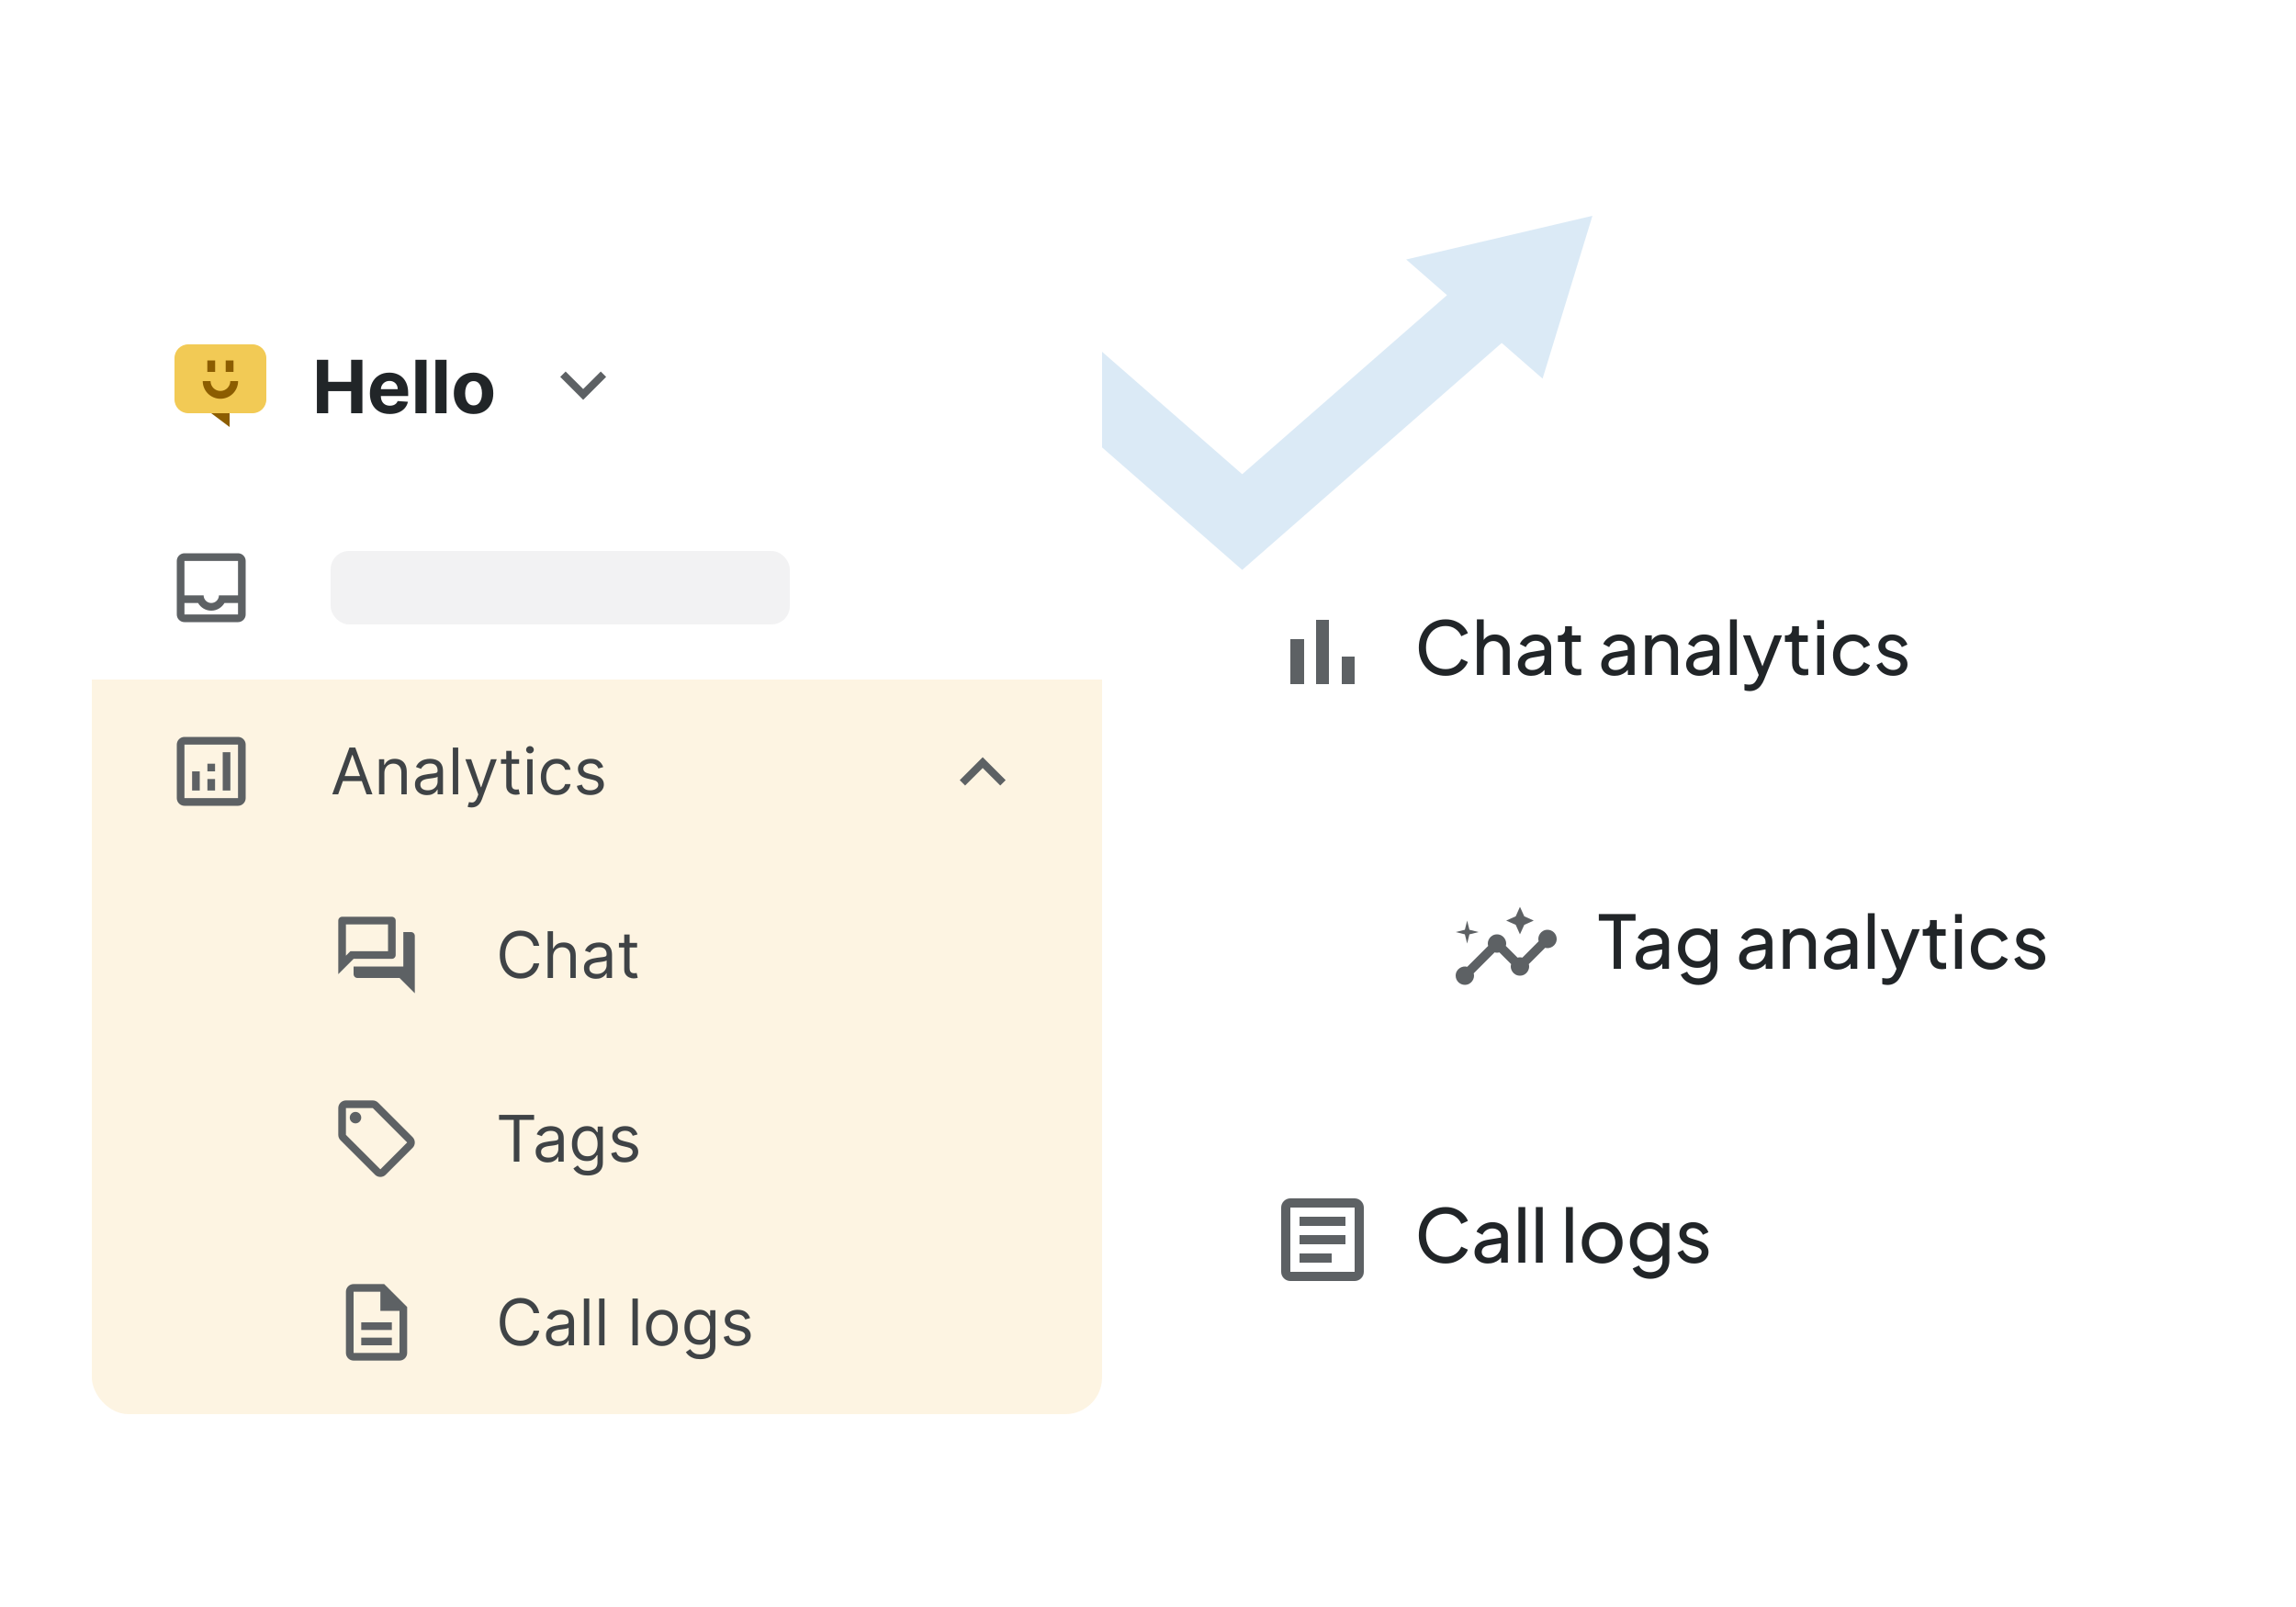 <svg width="500" height="350" viewBox="0 0 500 350" fill="none" xmlns="http://www.w3.org/2000/svg">
<path d="M167.446 154.487L155.523 144.082L236.343 73.421L270.516 103.28L319.458 60.489L331.38 70.894L270.516 124.127L236.343 94.25L167.446 154.487Z" fill="#DBEAF6"/>
<path d="M306.218 56.513L346.787 47L335.928 82.47L306.218 56.513Z" fill="#DBEAF6"/>
<g filter="url(#filter0_d_5045_40884)">
<g clip-path="url(#clip0_5045_40884)">
<rect x="20" y="56" width="220" height="248" rx="8" fill="white"/>
<rect width="220" height="48" transform="translate(20 56)" fill="white"/>
<path d="M38 74C38 72.343 39.343 71 41 71H55C56.657 71 58 72.343 58 74V83C58 84.657 56.657 86 55 86H41C39.343 86 38 84.657 38 83V74Z" fill="#F2CA55"/>
<path fill-rule="evenodd" clip-rule="evenodd" d="M45.85 79C45.85 80.187 46.812 81.15 48 81.15C49.187 81.15 50.15 80.187 50.15 79H51.85C51.85 81.126 50.126 82.85 48 82.85C45.874 82.85 44.15 81.126 44.15 79H45.85Z" fill="#8C5D00"/>
<path fill-rule="evenodd" clip-rule="evenodd" d="M45.15 77V74.5H46.85V77H45.15ZM49.15 77V74.5H50.85V77H49.15Z" fill="#8C5D00"/>
<path d="M50 86V89L46 86H50Z" fill="#8C5D00"/>
<path d="M69.011 86V74.364H71.472V79.165H76.466V74.364H78.921V86H76.466V81.193H71.472V86H69.011ZM84.881 86.171C83.983 86.171 83.21 85.989 82.562 85.625C81.919 85.258 81.422 84.739 81.074 84.068C80.725 83.394 80.551 82.597 80.551 81.676C80.551 80.778 80.725 79.99 81.074 79.312C81.422 78.635 81.913 78.106 82.546 77.727C83.182 77.349 83.928 77.159 84.784 77.159C85.36 77.159 85.896 77.252 86.392 77.438C86.892 77.619 87.328 77.894 87.699 78.261C88.074 78.629 88.365 79.091 88.574 79.648C88.782 80.201 88.886 80.849 88.886 81.591V82.256H81.517V80.756H86.608C86.608 80.407 86.532 80.099 86.381 79.829C86.229 79.561 86.019 79.35 85.75 79.199C85.485 79.044 85.176 78.966 84.824 78.966C84.456 78.966 84.131 79.051 83.847 79.222C83.566 79.388 83.347 79.614 83.188 79.898C83.028 80.178 82.947 80.49 82.943 80.835V82.261C82.943 82.693 83.023 83.066 83.182 83.381C83.345 83.695 83.574 83.938 83.869 84.108C84.165 84.278 84.515 84.364 84.921 84.364C85.189 84.364 85.436 84.326 85.659 84.25C85.883 84.174 86.074 84.061 86.233 83.909C86.392 83.758 86.513 83.572 86.597 83.352L88.835 83.5C88.722 84.038 88.489 84.508 88.136 84.909C87.788 85.307 87.337 85.617 86.784 85.841C86.235 86.061 85.6 86.171 84.881 86.171ZM92.886 74.364V86H90.466V74.364H92.886ZM97.246 74.364V86H94.825V74.364H97.246ZM103.128 86.171C102.245 86.171 101.482 85.983 100.838 85.608C100.198 85.229 99.704 84.703 99.355 84.028C99.007 83.35 98.832 82.564 98.832 81.671C98.832 80.769 99.007 79.981 99.355 79.307C99.704 78.629 100.198 78.102 100.838 77.727C101.482 77.349 102.245 77.159 103.128 77.159C104.01 77.159 104.772 77.349 105.412 77.727C106.056 78.102 106.552 78.629 106.901 79.307C107.249 79.981 107.423 80.769 107.423 81.671C107.423 82.564 107.249 83.35 106.901 84.028C106.552 84.703 106.056 85.229 105.412 85.608C104.772 85.983 104.01 86.171 103.128 86.171ZM103.139 84.296C103.541 84.296 103.876 84.182 104.145 83.954C104.414 83.724 104.616 83.409 104.753 83.011C104.893 82.614 104.963 82.161 104.963 81.653C104.963 81.146 104.893 80.693 104.753 80.296C104.616 79.898 104.414 79.583 104.145 79.352C103.876 79.121 103.541 79.006 103.139 79.006C102.734 79.006 102.393 79.121 102.116 79.352C101.844 79.583 101.637 79.898 101.497 80.296C101.361 80.693 101.293 81.146 101.293 81.653C101.293 82.161 101.361 82.614 101.497 83.011C101.637 83.409 101.844 83.724 102.116 83.954C102.393 84.182 102.734 84.296 103.139 84.296Z" fill="#212528"/>
<path d="M123.175 76.913L127 80.729L130.825 76.913L132 78.088L127 83.088L122 78.088L123.175 76.913Z" fill="#5D6164"/>
<rect width="220" height="40" transform="translate(20 104)" fill="white"/>
<path d="M51.833 116.5H40.167C39.25 116.5 38.5 117.25 38.5 118.167V129.833C38.5 130.75 39.242 131.5 40.167 131.5H51.833C52.75 131.5 53.5 130.75 53.5 129.833V118.167C53.5 117.25 52.75 116.5 51.833 116.5ZM51.833 129.833H40.167V127.333H43.133C43.708 128.325 44.775 129 46.008 129C47.242 129 48.3 128.325 48.883 127.333H51.833V129.833ZM51.833 125.667H47.675C47.675 126.583 46.925 127.333 46.008 127.333C45.092 127.333 44.342 126.583 44.342 125.667H40.167V118.167H51.833V125.667Z" fill="#5D6164"/>
<rect x="72" y="116" width="100" height="16" rx="4" fill="#7B7F82" fill-opacity="0.1"/>
<rect width="220" height="40" transform="translate(20 144)" fill="#F2BE55" fill-opacity="0.17"/>
<path d="M51.833 156.5H40.167C39.25 156.5 38.5 157.25 38.5 158.167V169.833C38.5 170.75 39.25 171.5 40.167 171.5H51.833C52.75 171.5 53.5 170.75 53.5 169.833V158.167C53.5 157.25 52.75 156.5 51.833 156.5ZM51.833 169.833H40.167V158.167H51.833V169.833Z" fill="#5D6164"/>
<path d="M43.5 164H41.833V168.167H43.5V164Z" fill="#5D6164"/>
<path d="M50.167 159.833H48.5V168.167H50.167V159.833Z" fill="#5D6164"/>
<path d="M46.833 165.667H45.167V168.167H46.833V165.667Z" fill="#5D6164"/>
<path d="M46.833 162.333H45.167V164H46.833V162.333Z" fill="#5D6164"/>
<path d="M73.651 169H72.358L76.097 158.818H77.369L81.108 169H79.815L76.773 160.429H76.693L73.651 169ZM74.128 165.023H79.338V166.116H74.128V165.023ZM83.708 164.406V169H82.535V161.364H83.668V162.557H83.768C83.947 162.169 84.219 161.857 84.583 161.622C84.948 161.384 85.418 161.264 85.995 161.264C86.512 161.264 86.965 161.37 87.352 161.582C87.74 161.791 88.042 162.109 88.257 162.537C88.472 162.961 88.58 163.498 88.58 164.148V169H87.407V164.227C87.407 163.627 87.251 163.16 86.94 162.825C86.628 162.487 86.201 162.318 85.657 162.318C85.282 162.318 84.948 162.399 84.653 162.562C84.361 162.724 84.131 162.961 83.962 163.273C83.793 163.584 83.708 163.962 83.708 164.406ZM92.971 169.179C92.487 169.179 92.048 169.088 91.654 168.906C91.26 168.72 90.946 168.453 90.714 168.105C90.482 167.754 90.366 167.33 90.366 166.832C90.366 166.395 90.453 166.04 90.625 165.768C90.797 165.493 91.028 165.278 91.316 165.122C91.604 164.966 91.922 164.85 92.27 164.774C92.622 164.695 92.975 164.632 93.329 164.585C93.793 164.526 94.17 164.481 94.458 164.451C94.75 164.418 94.962 164.363 95.094 164.287C95.23 164.211 95.298 164.078 95.298 163.889V163.849C95.298 163.359 95.164 162.978 94.895 162.706C94.63 162.434 94.228 162.298 93.687 162.298C93.127 162.298 92.688 162.421 92.37 162.666C92.052 162.911 91.828 163.173 91.699 163.452L90.585 163.054C90.784 162.59 91.049 162.229 91.38 161.97C91.715 161.708 92.08 161.526 92.474 161.423C92.872 161.317 93.263 161.264 93.647 161.264C93.893 161.264 94.174 161.294 94.493 161.354C94.814 161.41 95.124 161.528 95.422 161.707C95.724 161.886 95.974 162.156 96.173 162.517C96.372 162.878 96.471 163.362 96.471 163.969V169H95.298V167.966H95.239C95.159 168.132 95.026 168.309 94.841 168.498C94.655 168.687 94.408 168.848 94.1 168.98C93.792 169.113 93.415 169.179 92.971 169.179ZM93.15 168.125C93.614 168.125 94.005 168.034 94.324 167.852C94.645 167.669 94.887 167.434 95.049 167.146C95.215 166.857 95.298 166.554 95.298 166.236V165.162C95.248 165.222 95.139 165.276 94.97 165.326C94.804 165.372 94.612 165.414 94.393 165.45C94.178 165.483 93.967 165.513 93.762 165.54C93.56 165.563 93.396 165.583 93.27 165.599C92.965 165.639 92.68 165.704 92.415 165.793C92.153 165.879 91.941 166.01 91.778 166.186C91.619 166.358 91.54 166.594 91.54 166.892C91.54 167.3 91.69 167.608 91.992 167.817C92.297 168.022 92.683 168.125 93.15 168.125ZM99.786 158.818V169H98.613V158.818H99.786ZM102.691 171.864C102.492 171.864 102.315 171.847 102.159 171.814C102.003 171.784 101.895 171.754 101.836 171.724L102.134 170.69C102.419 170.763 102.671 170.79 102.89 170.77C103.108 170.75 103.302 170.652 103.471 170.477C103.644 170.304 103.801 170.024 103.944 169.636L104.162 169.04L101.339 161.364H102.611L104.719 167.449H104.799L106.907 161.364H108.18L104.938 170.114C104.792 170.508 104.612 170.835 104.396 171.093C104.181 171.355 103.93 171.549 103.645 171.675C103.364 171.801 103.046 171.864 102.691 171.864ZM113.049 161.364V162.358H109.092V161.364H113.049ZM110.245 159.534H111.419V166.812C111.419 167.144 111.467 167.393 111.563 167.558C111.662 167.721 111.788 167.83 111.941 167.886C112.096 167.939 112.26 167.966 112.433 167.966C112.562 167.966 112.668 167.959 112.751 167.946C112.834 167.929 112.9 167.916 112.95 167.906L113.188 168.96C113.109 168.99 112.998 169.02 112.855 169.05C112.713 169.083 112.532 169.099 112.313 169.099C111.982 169.099 111.657 169.028 111.339 168.886C111.024 168.743 110.762 168.526 110.553 168.234C110.348 167.943 110.245 167.575 110.245 167.131V159.534ZM114.814 169V161.364H115.987V169H114.814ZM115.411 160.091C115.182 160.091 114.985 160.013 114.819 159.857C114.657 159.701 114.575 159.514 114.575 159.295C114.575 159.077 114.657 158.889 114.819 158.734C114.985 158.578 115.182 158.5 115.411 158.5C115.639 158.5 115.835 158.578 115.997 158.734C116.163 158.889 116.246 159.077 116.246 159.295C116.246 159.514 116.163 159.701 115.997 159.857C115.835 160.013 115.639 160.091 115.411 160.091ZM121.239 169.159C120.523 169.159 119.906 168.99 119.389 168.652C118.872 168.314 118.474 167.848 118.196 167.255C117.918 166.662 117.778 165.984 117.778 165.222C117.778 164.446 117.921 163.762 118.206 163.168C118.494 162.572 118.895 162.106 119.409 161.771C119.926 161.433 120.529 161.264 121.219 161.264C121.756 161.264 122.24 161.364 122.67 161.562C123.101 161.761 123.454 162.04 123.729 162.398C124.004 162.756 124.175 163.173 124.241 163.651H123.068C122.979 163.303 122.78 162.994 122.472 162.726C122.167 162.454 121.756 162.318 121.239 162.318C120.781 162.318 120.38 162.437 120.036 162.676C119.694 162.911 119.427 163.245 119.235 163.675C119.046 164.103 118.952 164.605 118.952 165.182C118.952 165.772 119.045 166.286 119.23 166.723C119.419 167.161 119.684 167.5 120.026 167.742C120.37 167.984 120.775 168.105 121.239 168.105C121.544 168.105 121.82 168.052 122.069 167.946C122.317 167.84 122.528 167.688 122.7 167.489C122.873 167.29 122.995 167.051 123.068 166.773H124.241C124.175 167.223 124.011 167.629 123.749 167.991C123.491 168.349 123.148 168.634 122.72 168.846C122.296 169.055 121.802 169.159 121.239 169.159ZM131.366 163.074L130.312 163.372C130.246 163.196 130.148 163.026 130.018 162.86C129.893 162.691 129.72 162.552 129.501 162.442C129.283 162.333 129.003 162.278 128.661 162.278C128.194 162.278 127.804 162.386 127.493 162.602C127.185 162.814 127.031 163.084 127.031 163.412C127.031 163.704 127.137 163.934 127.349 164.103C127.561 164.272 127.892 164.413 128.343 164.526L129.477 164.804C130.159 164.97 130.668 165.223 131.003 165.565C131.338 165.903 131.505 166.339 131.505 166.872C131.505 167.31 131.379 167.701 131.127 168.045C130.879 168.39 130.531 168.662 130.083 168.861C129.636 169.06 129.115 169.159 128.522 169.159C127.743 169.159 127.098 168.99 126.588 168.652C126.078 168.314 125.754 167.82 125.619 167.17L126.732 166.892C126.838 167.303 127.039 167.611 127.334 167.817C127.632 168.022 128.022 168.125 128.502 168.125C129.049 168.125 129.483 168.009 129.805 167.777C130.129 167.542 130.292 167.26 130.292 166.932C130.292 166.667 130.199 166.445 130.013 166.266C129.828 166.083 129.543 165.947 129.158 165.858L127.886 165.56C127.186 165.394 126.673 165.137 126.344 164.789C126.02 164.438 125.857 163.999 125.857 163.472C125.857 163.041 125.978 162.66 126.22 162.328C126.465 161.997 126.799 161.737 127.219 161.548C127.644 161.359 128.124 161.264 128.661 161.264C129.417 161.264 130.01 161.43 130.441 161.761C130.875 162.093 131.183 162.53 131.366 163.074Z" fill="#3F4346"/>
<path d="M210.175 167.088L214 163.271L217.825 167.088L219 165.913L214 160.913L209 165.913L210.175 167.088Z" fill="#5D6164"/>
<rect width="220" height="40" transform="translate(20 184)" fill="#F2BE55" fill-opacity="0.17"/>
<path d="M84.5 197.333V203.167H76.308L75.817 203.658L75.333 204.142V197.333H84.5ZM85.333 195.667H74.5C74.042 195.667 73.667 196.042 73.667 196.5V208.167L77 204.833H85.333C85.792 204.833 86.167 204.458 86.167 204V196.5C86.167 196.042 85.792 195.667 85.333 195.667ZM89.5 199H87.833V206.5H77V208.167C77 208.625 77.375 209 77.833 209H87L90.333 212.333V199.833C90.333 199.375 89.958 199 89.5 199Z" fill="#5D6164"/>
<path d="M117.426 202H116.193C116.12 201.645 115.993 201.334 115.81 201.065C115.631 200.797 115.413 200.571 115.154 200.389C114.899 200.204 114.616 200.064 114.304 199.972C113.992 199.879 113.668 199.832 113.33 199.832C112.713 199.832 112.155 199.988 111.654 200.3C111.157 200.611 110.761 201.07 110.466 201.677C110.174 202.283 110.028 203.027 110.028 203.909C110.028 204.791 110.174 205.535 110.466 206.141C110.761 206.748 111.157 207.207 111.654 207.518C112.155 207.83 112.713 207.986 113.33 207.986C113.668 207.986 113.992 207.939 114.304 207.847C114.616 207.754 114.899 207.616 115.154 207.434C115.413 207.248 115.631 207.021 115.81 206.753C115.993 206.481 116.12 206.17 116.193 205.818H117.426C117.333 206.339 117.164 206.804 116.919 207.215C116.674 207.626 116.369 207.976 116.004 208.264C115.64 208.549 115.23 208.766 114.776 208.915C114.326 209.065 113.843 209.139 113.33 209.139C112.461 209.139 111.689 208.927 111.013 208.503C110.337 208.079 109.805 207.475 109.417 206.693C109.029 205.911 108.835 204.983 108.835 203.909C108.835 202.835 109.029 201.907 109.417 201.125C109.805 200.343 110.337 199.74 111.013 199.315C111.689 198.891 112.461 198.679 113.33 198.679C113.843 198.679 114.326 198.754 114.776 198.903C115.23 199.052 115.64 199.271 116.004 199.559C116.369 199.844 116.674 200.192 116.919 200.603C117.164 201.011 117.333 201.476 117.426 202ZM120.433 204.406V209H119.259V198.818H120.433V202.557H120.532C120.711 202.162 120.98 201.849 121.338 201.617C121.699 201.382 122.179 201.264 122.779 201.264C123.3 201.264 123.755 201.369 124.146 201.577C124.538 201.783 124.841 202.099 125.056 202.527C125.275 202.951 125.384 203.491 125.384 204.148V209H124.211V204.227C124.211 203.621 124.054 203.152 123.739 202.82C123.427 202.486 122.995 202.318 122.441 202.318C122.057 202.318 121.712 202.399 121.407 202.562C121.106 202.724 120.867 202.961 120.691 203.273C120.519 203.584 120.433 203.962 120.433 204.406ZM129.778 209.179C129.294 209.179 128.855 209.088 128.461 208.906C128.066 208.72 127.753 208.453 127.521 208.105C127.289 207.754 127.173 207.33 127.173 206.832C127.173 206.395 127.259 206.04 127.431 205.768C127.604 205.493 127.834 205.278 128.123 205.122C128.411 204.966 128.729 204.85 129.077 204.774C129.428 204.695 129.781 204.632 130.136 204.585C130.6 204.526 130.976 204.481 131.265 204.451C131.556 204.418 131.768 204.363 131.901 204.287C132.037 204.211 132.105 204.078 132.105 203.889V203.849C132.105 203.359 131.971 202.978 131.702 202.706C131.437 202.434 131.034 202.298 130.494 202.298C129.934 202.298 129.495 202.421 129.176 202.666C128.858 202.911 128.635 203.173 128.505 203.452L127.392 203.054C127.591 202.59 127.856 202.229 128.187 201.97C128.522 201.708 128.886 201.526 129.281 201.423C129.679 201.317 130.07 201.264 130.454 201.264C130.699 201.264 130.981 201.294 131.299 201.354C131.621 201.41 131.931 201.528 132.229 201.707C132.531 201.886 132.781 202.156 132.98 202.517C133.179 202.878 133.278 203.362 133.278 203.969V209H132.105V207.966H132.045C131.966 208.132 131.833 208.309 131.647 208.498C131.462 208.687 131.215 208.848 130.907 208.98C130.598 209.113 130.222 209.179 129.778 209.179ZM129.957 208.125C130.421 208.125 130.812 208.034 131.13 207.852C131.452 207.669 131.694 207.434 131.856 207.146C132.022 206.857 132.105 206.554 132.105 206.236V205.162C132.055 205.222 131.946 205.276 131.777 205.326C131.611 205.372 131.419 205.414 131.2 205.45C130.984 205.483 130.774 205.513 130.569 205.54C130.366 205.563 130.202 205.583 130.076 205.599C129.771 205.639 129.486 205.704 129.221 205.793C128.959 205.879 128.747 206.01 128.585 206.186C128.426 206.358 128.346 206.594 128.346 206.892C128.346 207.3 128.497 207.608 128.799 207.817C129.104 208.022 129.49 208.125 129.957 208.125ZM138.741 201.364V202.358H134.783V201.364H138.741ZM135.937 199.534H137.11V206.812C137.11 207.144 137.158 207.393 137.254 207.558C137.354 207.721 137.479 207.83 137.632 207.886C137.788 207.939 137.952 207.966 138.124 207.966C138.253 207.966 138.359 207.959 138.442 207.946C138.525 207.929 138.591 207.916 138.641 207.906L138.88 208.96C138.8 208.99 138.689 209.02 138.547 209.05C138.404 209.083 138.224 209.099 138.005 209.099C137.673 209.099 137.349 209.028 137.03 208.886C136.715 208.743 136.454 208.526 136.245 208.234C136.039 207.943 135.937 207.575 135.937 207.131V199.534Z" fill="#3F4346"/>
<rect width="220" height="40" transform="translate(20 224)" fill="#F2BE55" fill-opacity="0.17"/>
<path d="M89.842 243.65L82.342 236.15C82.042 235.85 81.625 235.667 81.167 235.667H75.333C74.417 235.667 73.667 236.417 73.667 237.333V243.167C73.667 243.625 73.85 244.042 74.158 244.35L81.658 251.85C81.958 252.15 82.375 252.333 82.833 252.333C83.292 252.333 83.708 252.15 84.008 251.842L89.842 246.008C90.15 245.708 90.333 245.292 90.333 244.833C90.333 244.375 90.142 243.95 89.842 243.65ZM82.833 250.675L75.333 243.167V237.333H81.167V237.325L88.667 244.825L82.833 250.675Z" fill="#5D6164"/>
<path d="M77.417 240.667C78.107 240.667 78.667 240.107 78.667 239.417C78.667 238.726 78.107 238.167 77.417 238.167C76.726 238.167 76.167 238.726 76.167 239.417C76.167 240.107 76.726 240.667 77.417 240.667Z" fill="#5D6164"/>
<path d="M108.676 239.912V238.818H116.312V239.912H113.111V249H111.878V239.912H108.676ZM119.264 249.179C118.78 249.179 118.341 249.088 117.947 248.906C117.552 248.72 117.239 248.453 117.007 248.105C116.775 247.754 116.659 247.33 116.659 246.832C116.659 246.395 116.745 246.04 116.918 245.768C117.09 245.493 117.32 245.278 117.609 245.122C117.897 244.966 118.215 244.85 118.563 244.774C118.915 244.695 119.268 244.632 119.622 244.585C120.086 244.526 120.463 244.481 120.751 244.451C121.043 244.418 121.255 244.363 121.387 244.287C121.523 244.211 121.591 244.078 121.591 243.889V243.849C121.591 243.359 121.457 242.978 121.188 242.706C120.923 242.434 120.521 242.298 119.98 242.298C119.42 242.298 118.981 242.421 118.663 242.666C118.345 242.911 118.121 243.173 117.992 243.452L116.878 243.054C117.077 242.59 117.342 242.229 117.673 241.97C118.008 241.708 118.373 241.526 118.767 241.423C119.165 241.317 119.556 241.264 119.941 241.264C120.186 241.264 120.468 241.294 120.786 241.354C121.107 241.41 121.417 241.528 121.715 241.707C122.017 241.886 122.267 242.156 122.466 242.517C122.665 242.878 122.764 243.362 122.764 243.969V249H121.591V247.966H121.531C121.452 248.132 121.319 248.309 121.134 248.498C120.948 248.687 120.701 248.848 120.393 248.98C120.085 249.113 119.709 249.179 119.264 249.179ZM119.443 248.125C119.907 248.125 120.298 248.034 120.617 247.852C120.938 247.669 121.18 247.434 121.343 247.146C121.508 246.857 121.591 246.554 121.591 246.236V245.162C121.541 245.222 121.432 245.276 121.263 245.326C121.097 245.372 120.905 245.414 120.686 245.45C120.471 245.483 120.26 245.513 120.055 245.54C119.853 245.563 119.689 245.583 119.563 245.599C119.258 245.639 118.973 245.704 118.708 245.793C118.446 245.879 118.234 246.01 118.071 246.186C117.912 246.358 117.833 246.594 117.833 246.892C117.833 247.3 117.983 247.608 118.285 247.817C118.59 248.022 118.976 248.125 119.443 248.125ZM127.988 252.023C127.422 252.023 126.934 251.95 126.527 251.804C126.119 251.661 125.779 251.473 125.507 251.237C125.239 251.005 125.025 250.757 124.866 250.491L125.801 249.835C125.907 249.974 126.041 250.134 126.203 250.312C126.366 250.495 126.588 250.652 126.87 250.785C127.155 250.921 127.528 250.989 127.988 250.989C128.605 250.989 129.114 250.839 129.515 250.541C129.916 250.243 130.116 249.776 130.116 249.139V247.588H130.017C129.931 247.727 129.808 247.9 129.649 248.105C129.493 248.307 129.268 248.488 128.973 248.647C128.681 248.803 128.287 248.881 127.789 248.881C127.173 248.881 126.619 248.735 126.129 248.443C125.642 248.152 125.256 247.727 124.971 247.17C124.689 246.614 124.548 245.937 124.548 245.142C124.548 244.36 124.685 243.679 124.961 243.099C125.236 242.515 125.618 242.065 126.109 241.746C126.6 241.425 127.166 241.264 127.809 241.264C128.306 241.264 128.701 241.347 128.993 241.513C129.288 241.675 129.513 241.861 129.669 242.07C129.828 242.275 129.95 242.444 130.037 242.577H130.156V241.364H131.289V249.219C131.289 249.875 131.14 250.409 130.842 250.82C130.547 251.234 130.149 251.537 129.649 251.729C129.152 251.925 128.598 252.023 127.988 252.023ZM127.949 247.827C128.419 247.827 128.817 247.719 129.142 247.504C129.467 247.288 129.713 246.978 129.882 246.574C130.051 246.17 130.136 245.686 130.136 245.122C130.136 244.572 130.053 244.086 129.887 243.665C129.722 243.245 129.476 242.915 129.152 242.676C128.827 242.437 128.426 242.318 127.949 242.318C127.451 242.318 127.037 242.444 126.706 242.696C126.377 242.948 126.131 243.286 125.965 243.71C125.802 244.134 125.721 244.605 125.721 245.122C125.721 245.652 125.804 246.121 125.97 246.529C126.139 246.933 126.387 247.252 126.716 247.484C127.047 247.712 127.458 247.827 127.949 247.827ZM138.846 243.074L137.792 243.372C137.726 243.196 137.628 243.026 137.499 242.86C137.373 242.691 137.201 242.552 136.982 242.442C136.763 242.333 136.483 242.278 136.142 242.278C135.674 242.278 135.285 242.386 134.973 242.602C134.665 242.814 134.511 243.084 134.511 243.412C134.511 243.704 134.617 243.934 134.829 244.103C135.041 244.272 135.373 244.413 135.824 244.526L136.957 244.804C137.64 244.97 138.149 245.223 138.483 245.565C138.818 245.903 138.985 246.339 138.985 246.872C138.985 247.31 138.859 247.701 138.608 248.045C138.359 248.39 138.011 248.662 137.564 248.861C137.116 249.06 136.596 249.159 136.002 249.159C135.224 249.159 134.579 248.99 134.069 248.652C133.558 248.314 133.235 247.82 133.099 247.17L134.213 246.892C134.319 247.303 134.519 247.611 134.814 247.817C135.113 248.022 135.502 248.125 135.983 248.125C136.529 248.125 136.964 248.009 137.285 247.777C137.61 247.542 137.772 247.26 137.772 246.932C137.772 246.667 137.68 246.445 137.494 246.266C137.308 246.083 137.023 245.947 136.639 245.858L135.366 245.56C134.667 245.394 134.153 245.137 133.825 244.789C133.5 244.438 133.338 243.999 133.338 243.472C133.338 243.041 133.459 242.66 133.701 242.328C133.946 241.997 134.279 241.737 134.7 241.548C135.124 241.359 135.605 241.264 136.142 241.264C136.897 241.264 137.491 241.43 137.922 241.761C138.356 242.093 138.664 242.53 138.846 243.074Z" fill="#3F4346"/>
<rect width="220" height="40" transform="translate(20 264)" fill="#F2BE55" fill-opacity="0.17"/>
<path d="M78.667 287.333H85.333V289H78.667V287.333ZM78.667 284H85.333V285.667H78.667V284ZM83.667 275.667H77C76.083 275.667 75.333 276.417 75.333 277.333V290.667C75.333 291.583 76.075 292.333 76.992 292.333H87C87.917 292.333 88.667 291.583 88.667 290.667V280.667L83.667 275.667ZM87 290.667H77V277.333H82.833V281.5H87V290.667Z" fill="#5D6164"/>
<path d="M117.426 282H116.193C116.12 281.645 115.993 281.334 115.81 281.065C115.631 280.797 115.413 280.571 115.154 280.389C114.899 280.204 114.616 280.064 114.304 279.972C113.992 279.879 113.668 279.832 113.33 279.832C112.713 279.832 112.155 279.988 111.654 280.3C111.157 280.611 110.761 281.07 110.466 281.677C110.174 282.283 110.028 283.027 110.028 283.909C110.028 284.791 110.174 285.535 110.466 286.141C110.761 286.748 111.157 287.207 111.654 287.518C112.155 287.83 112.713 287.986 113.33 287.986C113.668 287.986 113.992 287.939 114.304 287.847C114.616 287.754 114.899 287.616 115.154 287.434C115.413 287.248 115.631 287.021 115.81 286.753C115.993 286.481 116.12 286.17 116.193 285.818H117.426C117.333 286.339 117.164 286.804 116.919 287.215C116.674 287.626 116.369 287.976 116.004 288.264C115.64 288.549 115.23 288.766 114.776 288.915C114.326 289.065 113.843 289.139 113.33 289.139C112.461 289.139 111.689 288.927 111.013 288.503C110.337 288.079 109.805 287.475 109.417 286.693C109.029 285.911 108.835 284.983 108.835 283.909C108.835 282.835 109.029 281.907 109.417 281.125C109.805 280.343 110.337 279.74 111.013 279.315C111.689 278.891 112.461 278.679 113.33 278.679C113.843 278.679 114.326 278.754 114.776 278.903C115.23 279.052 115.64 279.271 116.004 279.559C116.369 279.844 116.674 280.192 116.919 280.603C117.164 281.011 117.333 281.476 117.426 282ZM121.507 289.179C121.023 289.179 120.584 289.088 120.189 288.906C119.795 288.72 119.481 288.453 119.249 288.105C119.017 287.754 118.901 287.33 118.901 286.832C118.901 286.395 118.988 286.04 119.16 285.768C119.332 285.493 119.563 285.278 119.851 285.122C120.139 284.966 120.458 284.85 120.806 284.774C121.157 284.695 121.51 284.632 121.865 284.585C122.329 284.526 122.705 284.481 122.993 284.451C123.285 284.418 123.497 284.363 123.629 284.287C123.765 284.211 123.833 284.078 123.833 283.889V283.849C123.833 283.359 123.699 282.978 123.431 282.706C123.165 282.434 122.763 282.298 122.222 282.298C121.662 282.298 121.223 282.421 120.905 282.666C120.587 282.911 120.363 283.173 120.234 283.452L119.12 283.054C119.319 282.59 119.584 282.229 119.916 281.97C120.25 281.708 120.615 281.526 121.009 281.423C121.407 281.317 121.798 281.264 122.183 281.264C122.428 281.264 122.71 281.294 123.028 281.354C123.349 281.41 123.659 281.528 123.958 281.707C124.259 281.886 124.509 282.156 124.708 282.517C124.907 282.878 125.007 283.362 125.007 283.969V289H123.833V287.966H123.774C123.694 288.132 123.561 288.309 123.376 288.498C123.19 288.687 122.943 288.848 122.635 288.98C122.327 289.113 121.951 289.179 121.507 289.179ZM121.686 288.125C122.15 288.125 122.541 288.034 122.859 287.852C123.18 287.669 123.422 287.434 123.585 287.146C123.75 286.857 123.833 286.554 123.833 286.236V285.162C123.784 285.222 123.674 285.276 123.505 285.326C123.339 285.372 123.147 285.414 122.928 285.45C122.713 285.483 122.503 285.513 122.297 285.54C122.095 285.563 121.931 285.583 121.805 285.599C121.5 285.639 121.215 285.704 120.95 285.793C120.688 285.879 120.476 286.01 120.313 286.186C120.154 286.358 120.075 286.594 120.075 286.892C120.075 287.3 120.226 287.608 120.527 287.817C120.832 288.022 121.218 288.125 121.686 288.125ZM128.321 278.818V289H127.148V278.818H128.321ZM131.644 278.818V289H130.47V278.818H131.644ZM138.903 278.818V289H137.73V278.818H138.903ZM144.155 289.159C143.465 289.159 142.86 288.995 142.34 288.667C141.823 288.339 141.419 287.88 141.127 287.29C140.839 286.7 140.694 286.01 140.694 285.222C140.694 284.426 140.839 283.732 141.127 283.138C141.419 282.545 141.823 282.085 142.34 281.756C142.86 281.428 143.465 281.264 144.155 281.264C144.844 281.264 145.447 281.428 145.964 281.756C146.485 282.085 146.889 282.545 147.177 283.138C147.469 283.732 147.615 284.426 147.615 285.222C147.615 286.01 147.469 286.7 147.177 287.29C146.889 287.88 146.485 288.339 145.964 288.667C145.447 288.995 144.844 289.159 144.155 289.159ZM144.155 288.105C144.678 288.105 145.109 287.971 145.447 287.702C145.785 287.434 146.036 287.081 146.198 286.643C146.36 286.206 146.442 285.732 146.442 285.222C146.442 284.711 146.36 284.236 146.198 283.795C146.036 283.354 145.785 282.998 145.447 282.726C145.109 282.454 144.678 282.318 144.155 282.318C143.631 282.318 143.2 282.454 142.862 282.726C142.524 282.998 142.274 283.354 142.111 283.795C141.949 284.236 141.868 284.711 141.868 285.222C141.868 285.732 141.949 286.206 142.111 286.643C142.274 287.081 142.524 287.434 142.862 287.702C143.2 287.971 143.631 288.105 144.155 288.105ZM152.488 292.023C151.922 292.023 151.434 291.95 151.027 291.804C150.619 291.661 150.279 291.473 150.007 291.237C149.739 291.005 149.525 290.757 149.366 290.491L150.301 289.835C150.407 289.974 150.541 290.134 150.703 290.312C150.866 290.495 151.088 290.652 151.37 290.785C151.655 290.921 152.028 290.989 152.488 290.989C153.105 290.989 153.614 290.839 154.015 290.541C154.416 290.243 154.616 289.776 154.616 289.139V287.588H154.517C154.431 287.727 154.308 287.9 154.149 288.105C153.993 288.307 153.768 288.488 153.473 288.647C153.181 288.803 152.787 288.881 152.289 288.881C151.673 288.881 151.119 288.735 150.629 288.443C150.142 288.152 149.756 287.727 149.471 287.17C149.189 286.614 149.048 285.937 149.048 285.142C149.048 284.36 149.185 283.679 149.461 283.099C149.736 282.515 150.118 282.065 150.609 281.746C151.1 281.425 151.666 281.264 152.309 281.264C152.806 281.264 153.201 281.347 153.493 281.513C153.788 281.675 154.013 281.861 154.169 282.07C154.328 282.275 154.45 282.444 154.537 282.577H154.656V281.364H155.789V289.219C155.789 289.875 155.64 290.409 155.342 290.82C155.047 291.234 154.649 291.537 154.149 291.729C153.652 291.925 153.098 292.023 152.488 292.023ZM152.449 287.827C152.919 287.827 153.317 287.719 153.642 287.504C153.967 287.288 154.213 286.978 154.382 286.574C154.551 286.17 154.636 285.686 154.636 285.122C154.636 284.572 154.553 284.086 154.387 283.665C154.222 283.245 153.976 282.915 153.652 282.676C153.327 282.437 152.926 282.318 152.449 282.318C151.951 282.318 151.537 282.444 151.206 282.696C150.877 282.948 150.631 283.286 150.465 283.71C150.302 284.134 150.221 284.605 150.221 285.122C150.221 285.652 150.304 286.121 150.47 286.529C150.639 286.933 150.887 287.252 151.216 287.484C151.547 287.712 151.958 287.827 152.449 287.827ZM163.346 283.074L162.292 283.372C162.226 283.196 162.128 283.026 161.999 282.86C161.873 282.691 161.701 282.552 161.482 282.442C161.263 282.333 160.983 282.278 160.642 282.278C160.174 282.278 159.785 282.386 159.473 282.602C159.165 282.814 159.011 283.084 159.011 283.412C159.011 283.704 159.117 283.934 159.329 284.103C159.541 284.272 159.873 284.413 160.324 284.526L161.457 284.804C162.14 284.97 162.649 285.223 162.983 285.565C163.318 285.903 163.485 286.339 163.485 286.872C163.485 287.31 163.359 287.701 163.108 288.045C162.859 288.39 162.511 288.662 162.064 288.861C161.616 289.06 161.096 289.159 160.502 289.159C159.724 289.159 159.079 288.99 158.569 288.652C158.058 288.314 157.735 287.82 157.599 287.17L158.713 286.892C158.819 287.303 159.019 287.611 159.314 287.817C159.613 288.022 160.002 288.125 160.483 288.125C161.029 288.125 161.464 288.009 161.785 287.777C162.11 287.542 162.272 287.26 162.272 286.932C162.272 286.667 162.18 286.445 161.994 286.266C161.808 286.083 161.523 285.947 161.139 285.858L159.866 285.56C159.167 285.394 158.653 285.137 158.325 284.789C158 284.438 157.838 283.999 157.838 283.472C157.838 283.041 157.959 282.66 158.201 282.328C158.446 281.997 158.779 281.737 159.2 281.548C159.624 281.359 160.105 281.264 160.642 281.264C161.397 281.264 161.991 281.43 162.422 281.761C162.856 282.093 163.164 282.53 163.346 283.074Z" fill="#3F4346"/>
</g>
</g>
<g filter="url(#filter1_d_5045_40884)">
<rect x="260" y="118" width="180" height="40" rx="20" fill="white" shape-rendering="crispEdges"/>
<path d="M281 135.2H284V145H281V135.2ZM286.6 131H289.4V145H286.6V131ZM292.2 139H295V145H292.2V139Z" fill="#5D6164"/>
<path d="M314.816 143.192C313.973 143.192 313.195 143.043 312.48 142.744C311.776 142.435 311.157 142.003 310.624 141.448C310.101 140.893 309.696 140.243 309.408 139.496C309.12 138.749 308.976 137.933 308.976 137.048C308.976 136.152 309.12 135.331 309.408 134.584C309.696 133.837 310.101 133.187 310.624 132.632C311.147 132.077 311.765 131.651 312.48 131.352C313.195 131.043 313.973 130.888 314.816 130.888C315.637 130.888 316.373 131.032 317.024 131.32C317.685 131.608 318.24 131.981 318.688 132.44C319.147 132.899 319.472 133.389 319.664 133.912L318.224 134.568C317.947 133.907 317.515 133.373 316.928 132.968C316.341 132.552 315.637 132.344 314.816 132.344C313.984 132.344 313.243 132.541 312.592 132.936C311.952 133.331 311.451 133.88 311.088 134.584C310.725 135.288 310.544 136.109 310.544 137.048C310.544 137.976 310.725 138.792 311.088 139.496C311.451 140.2 311.952 140.749 312.592 141.144C313.243 141.539 313.984 141.736 314.816 141.736C315.637 141.736 316.341 141.533 316.928 141.128C317.515 140.712 317.947 140.173 318.224 139.512L319.664 140.168C319.472 140.691 319.147 141.181 318.688 141.64C318.24 142.099 317.685 142.472 317.024 142.76C316.373 143.048 315.637 143.192 314.816 143.192ZM321.621 143V130.888H323.109V136.056L322.837 135.912C323.05 135.368 323.391 134.947 323.861 134.648C324.341 134.339 324.901 134.184 325.541 134.184C326.159 134.184 326.709 134.323 327.189 134.6C327.679 134.877 328.063 135.261 328.341 135.752C328.629 136.243 328.773 136.797 328.773 137.416V143H327.269V137.896C327.269 137.416 327.178 137.011 326.997 136.68C326.826 136.349 326.586 136.093 326.277 135.912C325.967 135.72 325.61 135.624 325.205 135.624C324.81 135.624 324.453 135.72 324.133 135.912C323.813 136.093 323.562 136.355 323.381 136.696C323.199 137.027 323.109 137.427 323.109 137.896V143H321.621ZM333.43 143.192C332.865 143.192 332.363 143.091 331.926 142.888C331.499 142.675 331.163 142.387 330.918 142.024C330.673 141.651 330.55 141.224 330.55 140.744C330.55 140.285 330.646 139.875 330.838 139.512C331.041 139.139 331.35 138.824 331.766 138.568C332.193 138.312 332.726 138.131 333.366 138.024L336.566 137.496V138.744L333.702 139.224C333.147 139.32 332.742 139.496 332.486 139.752C332.241 140.008 332.118 140.323 332.118 140.696C332.118 141.048 332.257 141.341 332.534 141.576C332.822 141.811 333.179 141.928 333.606 141.928C334.15 141.928 334.619 141.816 335.014 141.592C335.419 141.357 335.734 141.043 335.958 140.648C336.193 140.253 336.31 139.816 336.31 139.336V137.144C336.31 136.675 336.134 136.296 335.782 136.008C335.441 135.709 334.987 135.56 334.422 135.56C333.931 135.56 333.494 135.688 333.11 135.944C332.737 136.189 332.459 136.52 332.278 136.936L330.982 136.264C331.142 135.869 331.398 135.517 331.75 135.208C332.102 134.888 332.513 134.637 332.982 134.456C333.451 134.275 333.942 134.184 334.454 134.184C335.115 134.184 335.697 134.312 336.198 134.568C336.699 134.813 337.089 135.16 337.366 135.608C337.654 136.045 337.798 136.557 337.798 137.144V143H336.342V141.368L336.614 141.464C336.433 141.805 336.187 142.104 335.878 142.36C335.569 142.616 335.206 142.819 334.79 142.968C334.374 143.117 333.921 143.192 333.43 143.192ZM343.453 143.096C342.61 143.096 341.96 142.856 341.501 142.376C341.053 141.896 340.829 141.219 340.829 140.344V135.8H339.261V134.376H339.581C339.965 134.376 340.269 134.259 340.493 134.024C340.717 133.789 340.829 133.48 340.829 133.096V132.392H342.317V134.376H344.253V135.8H342.317V140.296C342.317 140.584 342.36 140.835 342.445 141.048C342.541 141.261 342.696 141.432 342.909 141.56C343.122 141.677 343.405 141.736 343.757 141.736C343.832 141.736 343.922 141.731 344.029 141.72C344.146 141.709 344.253 141.699 344.349 141.688V143C344.21 143.032 344.056 143.053 343.885 143.064C343.714 143.085 343.57 143.096 343.453 143.096ZM351.586 143.192C351.021 143.192 350.52 143.091 350.082 142.888C349.656 142.675 349.32 142.387 349.074 142.024C348.829 141.651 348.706 141.224 348.706 140.744C348.706 140.285 348.802 139.875 348.994 139.512C349.197 139.139 349.506 138.824 349.922 138.568C350.349 138.312 350.882 138.131 351.522 138.024L354.722 137.496V138.744L351.858 139.224C351.304 139.32 350.898 139.496 350.642 139.752C350.397 140.008 350.274 140.323 350.274 140.696C350.274 141.048 350.413 141.341 350.69 141.576C350.978 141.811 351.336 141.928 351.762 141.928C352.306 141.928 352.776 141.816 353.17 141.592C353.576 141.357 353.89 141.043 354.114 140.648C354.349 140.253 354.466 139.816 354.466 139.336V137.144C354.466 136.675 354.29 136.296 353.938 136.008C353.597 135.709 353.144 135.56 352.578 135.56C352.088 135.56 351.65 135.688 351.266 135.944C350.893 136.189 350.616 136.52 350.434 136.936L349.138 136.264C349.298 135.869 349.554 135.517 349.906 135.208C350.258 134.888 350.669 134.637 351.138 134.456C351.608 134.275 352.098 134.184 352.61 134.184C353.272 134.184 353.853 134.312 354.354 134.568C354.856 134.813 355.245 135.16 355.522 135.608C355.81 136.045 355.954 136.557 355.954 137.144V143H354.498V141.368L354.77 141.464C354.589 141.805 354.344 142.104 354.034 142.36C353.725 142.616 353.362 142.819 352.946 142.968C352.53 143.117 352.077 143.192 351.586 143.192ZM358.261 143V134.376H359.717V136.056L359.477 135.912C359.691 135.368 360.032 134.947 360.501 134.648C360.981 134.339 361.541 134.184 362.181 134.184C362.8 134.184 363.349 134.323 363.829 134.6C364.32 134.877 364.704 135.261 364.981 135.752C365.269 136.243 365.413 136.797 365.413 137.416V143H363.909V137.896C363.909 137.416 363.824 137.011 363.653 136.68C363.483 136.349 363.237 136.093 362.917 135.912C362.608 135.72 362.251 135.624 361.845 135.624C361.44 135.624 361.077 135.72 360.757 135.912C360.448 136.093 360.203 136.355 360.021 136.696C359.84 137.027 359.749 137.427 359.749 137.896V143H358.261ZM370.071 143.192C369.505 143.192 369.004 143.091 368.567 142.888C368.14 142.675 367.804 142.387 367.559 142.024C367.313 141.651 367.191 141.224 367.191 140.744C367.191 140.285 367.287 139.875 367.479 139.512C367.681 139.139 367.991 138.824 368.407 138.568C368.833 138.312 369.367 138.131 370.007 138.024L373.207 137.496V138.744L370.343 139.224C369.788 139.32 369.383 139.496 369.127 139.752C368.881 140.008 368.759 140.323 368.759 140.696C368.759 141.048 368.897 141.341 369.175 141.576C369.463 141.811 369.82 141.928 370.247 141.928C370.791 141.928 371.26 141.816 371.655 141.592C372.06 141.357 372.375 141.043 372.599 140.648C372.833 140.253 372.951 139.816 372.951 139.336V137.144C372.951 136.675 372.775 136.296 372.423 136.008C372.081 135.709 371.628 135.56 371.063 135.56C370.572 135.56 370.135 135.688 369.751 135.944C369.377 136.189 369.1 136.52 368.919 136.936L367.623 136.264C367.783 135.869 368.039 135.517 368.391 135.208C368.743 134.888 369.153 134.637 369.623 134.456C370.092 134.275 370.583 134.184 371.095 134.184C371.756 134.184 372.337 134.312 372.839 134.568C373.34 134.813 373.729 135.16 374.007 135.608C374.295 136.045 374.439 136.557 374.439 137.144V143H372.983V141.368L373.255 141.464C373.073 141.805 372.828 142.104 372.519 142.36C372.209 142.616 371.847 142.819 371.431 142.968C371.015 143.117 370.561 143.192 370.071 143.192ZM376.746 143V130.888H378.234V143H376.746ZM381.007 146.52C380.815 146.52 380.623 146.504 380.431 146.472C380.239 146.451 380.057 146.403 379.887 146.328V145C380.004 145.011 380.148 145.032 380.319 145.064C380.5 145.096 380.676 145.112 380.847 145.112C381.348 145.112 381.727 145 381.983 144.776C382.249 144.552 382.5 144.173 382.735 143.64L383.279 142.344L383.247 143.64L379.567 134.376H381.183L384.047 141.736H383.567L386.415 134.376H388.063L384.175 144.024C383.993 144.483 383.759 144.904 383.471 145.288C383.193 145.672 382.852 145.971 382.447 146.184C382.041 146.408 381.561 146.52 381.007 146.52ZM392.89 143.096C392.048 143.096 391.397 142.856 390.938 142.376C390.49 141.896 390.266 141.219 390.266 140.344V135.8H388.698V134.376H389.018C389.402 134.376 389.706 134.259 389.93 134.024C390.154 133.789 390.266 133.48 390.266 133.096V132.392H391.754V134.376H393.69V135.8H391.754V140.296C391.754 140.584 391.797 140.835 391.882 141.048C391.978 141.261 392.133 141.432 392.346 141.56C392.56 141.677 392.842 141.736 393.194 141.736C393.269 141.736 393.36 141.731 393.466 141.72C393.584 141.709 393.69 141.699 393.786 141.688V143C393.648 143.032 393.493 143.053 393.322 143.064C393.152 143.085 393.008 143.096 392.89 143.096ZM395.73 143V134.376H397.218V143H395.73ZM395.73 133V131.08H397.218V133H395.73ZM403.527 143.192C402.684 143.192 401.932 142.995 401.271 142.6C400.62 142.205 400.108 141.667 399.735 140.984C399.362 140.301 399.175 139.533 399.175 138.68C399.175 137.816 399.362 137.048 399.735 136.376C400.108 135.704 400.62 135.171 401.271 134.776C401.932 134.381 402.684 134.184 403.527 134.184C404.092 134.184 404.62 134.285 405.111 134.488C405.602 134.691 406.034 134.963 406.407 135.304C406.78 135.645 407.052 136.045 407.223 136.504L405.895 137.144C405.692 136.696 405.383 136.333 404.967 136.056C404.551 135.768 404.071 135.624 403.527 135.624C403.004 135.624 402.53 135.757 402.103 136.024C401.687 136.291 401.356 136.653 401.111 137.112C400.866 137.571 400.743 138.099 400.743 138.696C400.743 139.272 400.866 139.795 401.111 140.264C401.356 140.723 401.687 141.085 402.103 141.352C402.53 141.619 403.004 141.752 403.527 141.752C404.071 141.752 404.551 141.613 404.967 141.336C405.383 141.048 405.692 140.669 405.895 140.2L407.223 140.872C407.052 141.32 406.78 141.72 406.407 142.072C406.034 142.413 405.602 142.685 405.111 142.888C404.62 143.091 404.092 143.192 403.527 143.192ZM412.256 143.192C411.392 143.192 410.64 142.979 410 142.552C409.36 142.125 408.906 141.549 408.64 140.824L409.824 140.248C410.069 140.76 410.405 141.165 410.832 141.464C411.258 141.763 411.733 141.912 412.256 141.912C412.725 141.912 413.114 141.8 413.424 141.576C413.733 141.352 413.888 141.059 413.888 140.696C413.888 140.44 413.813 140.237 413.664 140.088C413.525 139.928 413.354 139.805 413.152 139.72C412.949 139.624 412.762 139.555 412.592 139.512L411.296 139.144C410.517 138.92 409.946 138.6 409.584 138.184C409.232 137.768 409.056 137.283 409.056 136.728C409.056 136.216 409.184 135.773 409.44 135.4C409.706 135.016 410.064 134.717 410.512 134.504C410.97 134.291 411.482 134.184 412.048 134.184C412.805 134.184 413.482 134.376 414.08 134.76C414.688 135.144 415.12 135.683 415.376 136.376L414.16 136.936C413.968 136.488 413.68 136.136 413.296 135.88C412.912 135.613 412.48 135.48 412 135.48C411.562 135.48 411.216 135.592 410.96 135.816C410.704 136.029 410.576 136.301 410.576 136.632C410.576 136.877 410.64 137.08 410.768 137.24C410.896 137.389 411.05 137.507 411.232 137.592C411.413 137.667 411.589 137.731 411.76 137.784L413.168 138.2C413.872 138.403 414.416 138.717 414.8 139.144C415.194 139.571 415.392 140.083 415.392 140.68C415.392 141.16 415.258 141.592 414.992 141.976C414.725 142.36 414.357 142.659 413.888 142.872C413.418 143.085 412.874 143.192 412.256 143.192Z" fill="#212528"/>
</g>
<g filter="url(#filter2_d_5045_40884)">
<rect x="300" y="182" width="180" height="40" rx="20" fill="white" shape-rendering="crispEdges"/>
<path d="M337 198.5C335.55 198.5 334.74 199.94 335.07 201.01L331.52 204.57C331.22 204.48 330.78 204.48 330.48 204.57L327.93 202.02C328.27 200.95 327.46 199.5 326 199.5C324.55 199.5 323.73 200.94 324.07 202.02L319.51 206.57C318.44 206.24 317 207.05 317 208.5C317 209.6 317.9 210.5 319 210.5C320.45 210.5 321.26 209.06 320.93 207.99L325.48 203.43C325.78 203.52 326.22 203.52 326.52 203.43L329.07 205.98C328.73 207.05 329.54 208.5 331 208.5C332.45 208.5 333.27 207.06 332.93 205.98L336.49 202.43C337.56 202.76 339 201.95 339 200.5C339 199.4 338.1 198.5 337 198.5Z" fill="#5D6164"/>
<path d="M331 199.5L331.94 197.43L334 196.5L331.94 195.57L331 193.5L330.08 195.57L328 196.5L330.08 197.43L331 199.5Z" fill="#5D6164"/>
<path d="M319.5 201.5L320 199.5L322 199L320 198.5L319.5 196.5L319 198.5L317 199L319 199.5L319.5 201.5Z" fill="#5D6164"/>
<path d="M351.408 207V196.52H348.176V195.08H356.176V196.52H352.992V207H351.408ZM359.086 207.192C358.521 207.192 358.02 207.091 357.582 206.888C357.156 206.675 356.82 206.387 356.574 206.024C356.329 205.651 356.206 205.224 356.206 204.744C356.206 204.285 356.302 203.875 356.494 203.512C356.697 203.139 357.006 202.824 357.422 202.568C357.849 202.312 358.382 202.131 359.022 202.024L362.222 201.496V202.744L359.358 203.224C358.804 203.32 358.398 203.496 358.142 203.752C357.897 204.008 357.774 204.323 357.774 204.696C357.774 205.048 357.913 205.341 358.19 205.576C358.478 205.811 358.836 205.928 359.262 205.928C359.806 205.928 360.276 205.816 360.67 205.592C361.076 205.357 361.39 205.043 361.614 204.648C361.849 204.253 361.966 203.816 361.966 203.336V201.144C361.966 200.675 361.79 200.296 361.438 200.008C361.097 199.709 360.644 199.56 360.078 199.56C359.588 199.56 359.15 199.688 358.766 199.944C358.393 200.189 358.116 200.52 357.934 200.936L356.638 200.264C356.798 199.869 357.054 199.517 357.406 199.208C357.758 198.888 358.169 198.637 358.638 198.456C359.108 198.275 359.598 198.184 360.11 198.184C360.772 198.184 361.353 198.312 361.854 198.568C362.356 198.813 362.745 199.16 363.022 199.608C363.31 200.045 363.454 200.557 363.454 201.144V207H361.998V205.368L362.27 205.464C362.089 205.805 361.844 206.104 361.534 206.36C361.225 206.616 360.862 206.819 360.446 206.968C360.03 207.117 359.577 207.192 359.086 207.192ZM369.873 210.52C369.265 210.52 368.7 210.424 368.177 210.232C367.665 210.04 367.223 209.773 366.849 209.432C366.487 209.101 366.209 208.712 366.017 208.264L367.409 207.624C367.559 208.029 367.841 208.371 368.257 208.648C368.684 208.936 369.217 209.08 369.857 209.08C370.348 209.08 370.791 208.984 371.185 208.792C371.591 208.611 371.911 208.333 372.145 207.96C372.38 207.597 372.497 207.155 372.497 206.632V204.696L372.769 204.984C372.471 205.571 372.039 206.019 371.473 206.328C370.919 206.637 370.305 206.792 369.633 206.792C368.823 206.792 368.097 206.605 367.457 206.232C366.817 205.848 366.316 205.331 365.953 204.68C365.591 204.019 365.409 203.288 365.409 202.488C365.409 201.677 365.591 200.947 365.953 200.296C366.316 199.645 366.812 199.133 367.441 198.76C368.081 198.376 368.807 198.184 369.617 198.184C370.289 198.184 370.897 198.339 371.441 198.648C371.996 198.947 372.439 199.363 372.769 199.896L372.545 200.296V198.376H374.001V206.632C374.001 207.379 373.825 208.045 373.473 208.632C373.121 209.219 372.631 209.677 372.001 210.008C371.383 210.349 370.673 210.52 369.873 210.52ZM369.761 205.352C370.273 205.352 370.732 205.224 371.137 204.968C371.553 204.712 371.884 204.371 372.129 203.944C372.375 203.507 372.497 203.021 372.497 202.488C372.497 201.965 372.375 201.485 372.129 201.048C371.884 200.611 371.553 200.264 371.137 200.008C370.732 199.752 370.273 199.624 369.761 199.624C369.239 199.624 368.764 199.752 368.337 200.008C367.911 200.264 367.575 200.611 367.329 201.048C367.095 201.475 366.977 201.955 366.977 202.488C366.977 203.021 367.095 203.507 367.329 203.944C367.575 204.371 367.905 204.712 368.321 204.968C368.748 205.224 369.228 205.352 369.761 205.352ZM381.602 207.192C381.037 207.192 380.535 207.091 380.098 206.888C379.671 206.675 379.335 206.387 379.09 206.024C378.845 205.651 378.722 205.224 378.722 204.744C378.722 204.285 378.818 203.875 379.01 203.512C379.213 203.139 379.522 202.824 379.938 202.568C380.365 202.312 380.898 202.131 381.538 202.024L384.738 201.496V202.744L381.874 203.224C381.319 203.32 380.914 203.496 380.658 203.752C380.413 204.008 380.29 204.323 380.29 204.696C380.29 205.048 380.429 205.341 380.706 205.576C380.994 205.811 381.351 205.928 381.778 205.928C382.322 205.928 382.791 205.816 383.186 205.592C383.591 205.357 383.906 205.043 384.13 204.648C384.365 204.253 384.482 203.816 384.482 203.336V201.144C384.482 200.675 384.306 200.296 383.954 200.008C383.613 199.709 383.159 199.56 382.594 199.56C382.103 199.56 381.666 199.688 381.282 199.944C380.909 200.189 380.631 200.52 380.45 200.936L379.154 200.264C379.314 199.869 379.57 199.517 379.922 199.208C380.274 198.888 380.685 198.637 381.154 198.456C381.623 198.275 382.114 198.184 382.626 198.184C383.287 198.184 383.869 198.312 384.37 198.568C384.871 198.813 385.261 199.16 385.538 199.608C385.826 200.045 385.97 200.557 385.97 201.144V207H384.514V205.368L384.786 205.464C384.605 205.805 384.359 206.104 384.05 206.36C383.741 206.616 383.378 206.819 382.962 206.968C382.546 207.117 382.093 207.192 381.602 207.192ZM388.277 207V198.376H389.733V200.056L389.493 199.912C389.706 199.368 390.048 198.947 390.517 198.648C390.997 198.339 391.557 198.184 392.197 198.184C392.816 198.184 393.365 198.323 393.845 198.6C394.336 198.877 394.72 199.261 394.997 199.752C395.285 200.243 395.429 200.797 395.429 201.416V207H393.925V201.896C393.925 201.416 393.84 201.011 393.669 200.68C393.498 200.349 393.253 200.093 392.933 199.912C392.624 199.72 392.266 199.624 391.861 199.624C391.456 199.624 391.093 199.72 390.773 199.912C390.464 200.093 390.218 200.355 390.037 200.696C389.856 201.027 389.765 201.427 389.765 201.896V207H388.277ZM400.086 207.192C399.521 207.192 399.02 207.091 398.582 206.888C398.156 206.675 397.82 206.387 397.574 206.024C397.329 205.651 397.206 205.224 397.206 204.744C397.206 204.285 397.302 203.875 397.494 203.512C397.697 203.139 398.006 202.824 398.422 202.568C398.849 202.312 399.382 202.131 400.022 202.024L403.222 201.496V202.744L400.358 203.224C399.804 203.32 399.398 203.496 399.142 203.752C398.897 204.008 398.774 204.323 398.774 204.696C398.774 205.048 398.913 205.341 399.19 205.576C399.478 205.811 399.836 205.928 400.262 205.928C400.806 205.928 401.276 205.816 401.67 205.592C402.076 205.357 402.39 205.043 402.614 204.648C402.849 204.253 402.966 203.816 402.966 203.336V201.144C402.966 200.675 402.79 200.296 402.438 200.008C402.097 199.709 401.644 199.56 401.078 199.56C400.588 199.56 400.15 199.688 399.766 199.944C399.393 200.189 399.116 200.52 398.934 200.936L397.638 200.264C397.798 199.869 398.054 199.517 398.406 199.208C398.758 198.888 399.169 198.637 399.638 198.456C400.108 198.275 400.598 198.184 401.11 198.184C401.772 198.184 402.353 198.312 402.854 198.568C403.356 198.813 403.745 199.16 404.022 199.608C404.31 200.045 404.454 200.557 404.454 201.144V207H402.998V205.368L403.27 205.464C403.089 205.805 402.844 206.104 402.534 206.36C402.225 206.616 401.862 206.819 401.446 206.968C401.03 207.117 400.577 207.192 400.086 207.192ZM406.761 207V194.888H408.249V207H406.761ZM411.022 210.52C410.83 210.52 410.638 210.504 410.446 210.472C410.254 210.451 410.073 210.403 409.902 210.328V209C410.02 209.011 410.164 209.032 410.334 209.064C410.516 209.096 410.692 209.112 410.862 209.112C411.364 209.112 411.742 209 411.998 208.776C412.265 208.552 412.516 208.173 412.75 207.64L413.294 206.344L413.262 207.64L409.582 198.376H411.198L414.062 205.736H413.582L416.43 198.376H418.078L414.19 208.024C414.009 208.483 413.774 208.904 413.486 209.288C413.209 209.672 412.868 209.971 412.462 210.184C412.057 210.408 411.577 210.52 411.022 210.52ZM422.906 207.096C422.063 207.096 421.413 206.856 420.954 206.376C420.506 205.896 420.282 205.219 420.282 204.344V199.8H418.714V198.376H419.034C419.418 198.376 419.722 198.259 419.946 198.024C420.17 197.789 420.282 197.48 420.282 197.096V196.392H421.77V198.376H423.706V199.8H421.77V204.296C421.77 204.584 421.813 204.835 421.898 205.048C421.994 205.261 422.149 205.432 422.362 205.56C422.575 205.677 422.858 205.736 423.21 205.736C423.285 205.736 423.375 205.731 423.482 205.72C423.599 205.709 423.706 205.699 423.802 205.688V207C423.663 207.032 423.509 207.053 423.338 207.064C423.167 207.085 423.023 207.096 422.906 207.096ZM425.746 207V198.376H427.234V207H425.746ZM425.746 197V195.08H427.234V197H425.746ZM433.543 207.192C432.7 207.192 431.948 206.995 431.287 206.6C430.636 206.205 430.124 205.667 429.751 204.984C429.377 204.301 429.191 203.533 429.191 202.68C429.191 201.816 429.377 201.048 429.751 200.376C430.124 199.704 430.636 199.171 431.287 198.776C431.948 198.381 432.7 198.184 433.543 198.184C434.108 198.184 434.636 198.285 435.127 198.488C435.617 198.691 436.049 198.963 436.423 199.304C436.796 199.645 437.068 200.045 437.239 200.504L435.911 201.144C435.708 200.696 435.399 200.333 434.983 200.056C434.567 199.768 434.087 199.624 433.543 199.624C433.02 199.624 432.545 199.757 432.119 200.024C431.703 200.291 431.372 200.653 431.127 201.112C430.881 201.571 430.759 202.099 430.759 202.696C430.759 203.272 430.881 203.795 431.127 204.264C431.372 204.723 431.703 205.085 432.119 205.352C432.545 205.619 433.02 205.752 433.543 205.752C434.087 205.752 434.567 205.613 434.983 205.336C435.399 205.048 435.708 204.669 435.911 204.2L437.239 204.872C437.068 205.32 436.796 205.72 436.423 206.072C436.049 206.413 435.617 206.685 435.127 206.888C434.636 207.091 434.108 207.192 433.543 207.192ZM442.271 207.192C441.407 207.192 440.655 206.979 440.015 206.552C439.375 206.125 438.922 205.549 438.655 204.824L439.839 204.248C440.085 204.76 440.421 205.165 440.847 205.464C441.274 205.763 441.749 205.912 442.271 205.912C442.741 205.912 443.13 205.8 443.439 205.576C443.749 205.352 443.903 205.059 443.903 204.696C443.903 204.44 443.829 204.237 443.679 204.088C443.541 203.928 443.37 203.805 443.167 203.72C442.965 203.624 442.778 203.555 442.607 203.512L441.311 203.144C440.533 202.92 439.962 202.6 439.599 202.184C439.247 201.768 439.071 201.283 439.071 200.728C439.071 200.216 439.199 199.773 439.455 199.4C439.722 199.016 440.079 198.717 440.527 198.504C440.986 198.291 441.498 198.184 442.063 198.184C442.821 198.184 443.498 198.376 444.095 198.76C444.703 199.144 445.135 199.683 445.391 200.376L444.175 200.936C443.983 200.488 443.695 200.136 443.311 199.88C442.927 199.613 442.495 199.48 442.015 199.48C441.578 199.48 441.231 199.592 440.975 199.816C440.719 200.029 440.591 200.301 440.591 200.632C440.591 200.877 440.655 201.08 440.783 201.24C440.911 201.389 441.066 201.507 441.247 201.592C441.429 201.667 441.605 201.731 441.775 201.784L443.183 202.2C443.887 202.403 444.431 202.717 444.815 203.144C445.21 203.571 445.407 204.083 445.407 204.68C445.407 205.16 445.274 205.592 445.007 205.976C444.741 206.36 444.373 206.659 443.903 206.872C443.434 207.085 442.89 207.192 442.271 207.192Z" fill="#212528"/>
</g>
<g filter="url(#filter3_d_5045_40884)">
<rect x="260" y="246" width="180" height="40" rx="20" fill="white" shape-rendering="crispEdges"/>
<path d="M295 259V273H281V259H295ZM295 257H281C279.9 257 279 257.9 279 259V273C279 274.1 279.9 275 281 275H295C296.1 275 297 274.1 297 273V259C297 257.9 296.1 257 295 257Z" fill="#5D6164"/>
<path d="M290 271H283V269H290V271ZM293 267H283V265H293V267ZM293 263H283V261H293V263Z" fill="#5D6164"/>
<path d="M314.816 271.192C313.973 271.192 313.195 271.043 312.48 270.744C311.776 270.435 311.157 270.003 310.624 269.448C310.101 268.893 309.696 268.243 309.408 267.496C309.12 266.749 308.976 265.933 308.976 265.048C308.976 264.152 309.12 263.331 309.408 262.584C309.696 261.837 310.101 261.187 310.624 260.632C311.147 260.077 311.765 259.651 312.48 259.352C313.195 259.043 313.973 258.888 314.816 258.888C315.637 258.888 316.373 259.032 317.024 259.32C317.685 259.608 318.24 259.981 318.688 260.44C319.147 260.899 319.472 261.389 319.664 261.912L318.224 262.568C317.947 261.907 317.515 261.373 316.928 260.968C316.341 260.552 315.637 260.344 314.816 260.344C313.984 260.344 313.243 260.541 312.592 260.936C311.952 261.331 311.451 261.88 311.088 262.584C310.725 263.288 310.544 264.109 310.544 265.048C310.544 265.976 310.725 266.792 311.088 267.496C311.451 268.2 311.952 268.749 312.592 269.144C313.243 269.539 313.984 269.736 314.816 269.736C315.637 269.736 316.341 269.533 316.928 269.128C317.515 268.712 317.947 268.173 318.224 267.512L319.664 268.168C319.472 268.691 319.147 269.181 318.688 269.64C318.24 270.099 317.685 270.472 317.024 270.76C316.373 271.048 315.637 271.192 314.816 271.192ZM323.993 271.192C323.427 271.192 322.926 271.091 322.489 270.888C322.062 270.675 321.726 270.387 321.481 270.024C321.235 269.651 321.113 269.224 321.113 268.744C321.113 268.285 321.209 267.875 321.401 267.512C321.603 267.139 321.913 266.824 322.329 266.568C322.755 266.312 323.289 266.131 323.929 266.024L327.129 265.496V266.744L324.265 267.224C323.71 267.32 323.305 267.496 323.049 267.752C322.803 268.008 322.681 268.323 322.681 268.696C322.681 269.048 322.819 269.341 323.097 269.576C323.385 269.811 323.742 269.928 324.169 269.928C324.713 269.928 325.182 269.816 325.577 269.592C325.982 269.357 326.297 269.043 326.521 268.648C326.755 268.253 326.873 267.816 326.873 267.336V265.144C326.873 264.675 326.697 264.296 326.345 264.008C326.003 263.709 325.55 263.56 324.985 263.56C324.494 263.56 324.057 263.688 323.673 263.944C323.299 264.189 323.022 264.52 322.841 264.936L321.545 264.264C321.705 263.869 321.961 263.517 322.312 263.208C322.665 262.888 323.075 262.637 323.545 262.456C324.014 262.275 324.505 262.184 325.016 262.184C325.678 262.184 326.259 262.312 326.761 262.568C327.262 262.813 327.651 263.16 327.929 263.608C328.217 264.045 328.361 264.557 328.361 265.144V271H326.905V269.368L327.177 269.464C326.995 269.805 326.75 270.104 326.441 270.36C326.131 270.616 325.769 270.819 325.353 270.968C324.937 271.117 324.483 271.192 323.993 271.192ZM330.668 271V258.888H332.156V271H330.668ZM334.465 271V258.888H335.953V271H334.465ZM341.027 271V258.888H342.515V271H341.027ZM348.92 271.192C348.088 271.192 347.336 271 346.664 270.616C345.992 270.221 345.459 269.683 345.064 269C344.669 268.317 344.472 267.544 344.472 266.68C344.472 265.816 344.664 265.048 345.048 264.376C345.443 263.704 345.976 263.171 346.648 262.776C347.32 262.381 348.077 262.184 348.92 262.184C349.752 262.184 350.504 262.381 351.176 262.776C351.848 263.16 352.376 263.688 352.76 264.36C353.155 265.032 353.352 265.805 353.352 266.68C353.352 267.555 353.149 268.333 352.744 269.016C352.339 269.688 351.8 270.221 351.128 270.616C350.467 271 349.731 271.192 348.92 271.192ZM348.92 269.752C349.453 269.752 349.933 269.619 350.36 269.352C350.797 269.085 351.139 268.717 351.384 268.248C351.64 267.779 351.768 267.256 351.768 266.68C351.768 266.093 351.64 265.576 351.384 265.128C351.139 264.669 350.797 264.307 350.36 264.04C349.933 263.763 349.453 263.624 348.92 263.624C348.376 263.624 347.885 263.763 347.448 264.04C347.021 264.307 346.68 264.669 346.424 265.128C346.168 265.576 346.04 266.093 346.04 266.68C346.04 267.256 346.168 267.779 346.424 268.248C346.68 268.717 347.021 269.085 347.448 269.352C347.885 269.619 348.376 269.752 348.92 269.752ZM359.405 274.52C358.797 274.52 358.231 274.424 357.709 274.232C357.197 274.04 356.754 273.773 356.381 273.432C356.018 273.101 355.741 272.712 355.549 272.264L356.941 271.624C357.09 272.029 357.373 272.371 357.789 272.648C358.215 272.936 358.749 273.08 359.389 273.08C359.879 273.08 360.322 272.984 360.717 272.792C361.122 272.611 361.442 272.333 361.677 271.96C361.911 271.597 362.029 271.155 362.029 270.632V268.696L362.301 268.984C362.002 269.571 361.57 270.019 361.005 270.328C360.45 270.637 359.837 270.792 359.165 270.792C358.354 270.792 357.629 270.605 356.989 270.232C356.349 269.848 355.847 269.331 355.485 268.68C355.122 268.019 354.941 267.288 354.941 266.488C354.941 265.677 355.122 264.947 355.485 264.296C355.847 263.645 356.343 263.133 356.973 262.76C357.613 262.376 358.338 262.184 359.149 262.184C359.821 262.184 360.429 262.339 360.973 262.648C361.527 262.947 361.97 263.363 362.301 263.896L362.077 264.296V262.376H363.533V270.632C363.533 271.379 363.357 272.045 363.005 272.632C362.653 273.219 362.162 273.677 361.533 274.008C360.914 274.349 360.205 274.52 359.405 274.52ZM359.293 269.352C359.805 269.352 360.263 269.224 360.669 268.968C361.085 268.712 361.415 268.371 361.661 267.944C361.906 267.507 362.029 267.021 362.029 266.488C362.029 265.965 361.906 265.485 361.661 265.048C361.415 264.611 361.085 264.264 360.669 264.008C360.263 263.752 359.805 263.624 359.293 263.624C358.77 263.624 358.295 263.752 357.869 264.008C357.442 264.264 357.106 264.611 356.861 265.048C356.626 265.475 356.509 265.955 356.509 266.488C356.509 267.021 356.626 267.507 356.861 267.944C357.106 268.371 357.437 268.712 357.853 268.968C358.279 269.224 358.759 269.352 359.293 269.352ZM368.928 271.192C368.064 271.192 367.312 270.979 366.672 270.552C366.032 270.125 365.578 269.549 365.312 268.824L366.496 268.248C366.741 268.76 367.077 269.165 367.504 269.464C367.93 269.763 368.405 269.912 368.928 269.912C369.397 269.912 369.786 269.8 370.096 269.576C370.405 269.352 370.56 269.059 370.56 268.696C370.56 268.44 370.485 268.237 370.336 268.088C370.197 267.928 370.026 267.805 369.824 267.72C369.621 267.624 369.434 267.555 369.264 267.512L367.968 267.144C367.189 266.92 366.618 266.6 366.256 266.184C365.904 265.768 365.728 265.283 365.728 264.728C365.728 264.216 365.856 263.773 366.112 263.4C366.378 263.016 366.736 262.717 367.184 262.504C367.642 262.291 368.154 262.184 368.72 262.184C369.477 262.184 370.154 262.376 370.752 262.76C371.36 263.144 371.792 263.683 372.048 264.376L370.832 264.936C370.64 264.488 370.352 264.136 369.968 263.88C369.584 263.613 369.152 263.48 368.672 263.48C368.234 263.48 367.888 263.592 367.632 263.816C367.376 264.029 367.248 264.301 367.248 264.632C367.248 264.877 367.312 265.08 367.44 265.24C367.568 265.389 367.722 265.507 367.904 265.592C368.085 265.667 368.261 265.731 368.432 265.784L369.84 266.2C370.544 266.403 371.088 266.717 371.472 267.144C371.866 267.571 372.064 268.083 372.064 268.68C372.064 269.16 371.93 269.592 371.664 269.976C371.397 270.36 371.029 270.659 370.56 270.872C370.09 271.085 369.546 271.192 368.928 271.192Z" fill="#212528"/>
</g>
<defs>
<filter id="filter0_d_5045_40884" x="12" y="52" width="236" height="264" filterUnits="userSpaceOnUse" color-interpolation-filters="sRGB">
<feFlood flood-opacity="0" result="BackgroundImageFix"/>
<feColorMatrix in="SourceAlpha" type="matrix" values="0 0 0 0 0 0 0 0 0 0 0 0 0 0 0 0 0 0 127 0" result="hardAlpha"/>
<feOffset dy="4"/>
<feGaussianBlur stdDeviation="4"/>
<feComposite in2="hardAlpha" operator="out"/>
<feColorMatrix type="matrix" values="0 0 0 0 0 0 0 0 0 0 0 0 0 0 0 0 0 0 0.25 0"/>
<feBlend mode="normal" in2="BackgroundImageFix" result="effect1_dropShadow_5045_40884"/>
<feBlend mode="normal" in="SourceGraphic" in2="effect1_dropShadow_5045_40884" result="shape"/>
</filter>
<filter id="filter1_d_5045_40884" x="256" y="118" width="188" height="48" filterUnits="userSpaceOnUse" color-interpolation-filters="sRGB">
<feFlood flood-opacity="0" result="BackgroundImageFix"/>
<feColorMatrix in="SourceAlpha" type="matrix" values="0 0 0 0 0 0 0 0 0 0 0 0 0 0 0 0 0 0 127 0" result="hardAlpha"/>
<feOffset dy="4"/>
<feGaussianBlur stdDeviation="2"/>
<feComposite in2="hardAlpha" operator="out"/>
<feColorMatrix type="matrix" values="0 0 0 0 0 0 0 0 0 0 0 0 0 0 0 0 0 0 0.25 0"/>
<feBlend mode="normal" in2="BackgroundImageFix" result="effect1_dropShadow_5045_40884"/>
<feBlend mode="normal" in="SourceGraphic" in2="effect1_dropShadow_5045_40884" result="shape"/>
</filter>
<filter id="filter2_d_5045_40884" x="296" y="182" width="188" height="48" filterUnits="userSpaceOnUse" color-interpolation-filters="sRGB">
<feFlood flood-opacity="0" result="BackgroundImageFix"/>
<feColorMatrix in="SourceAlpha" type="matrix" values="0 0 0 0 0 0 0 0 0 0 0 0 0 0 0 0 0 0 127 0" result="hardAlpha"/>
<feOffset dy="4"/>
<feGaussianBlur stdDeviation="2"/>
<feComposite in2="hardAlpha" operator="out"/>
<feColorMatrix type="matrix" values="0 0 0 0 0 0 0 0 0 0 0 0 0 0 0 0 0 0 0.25 0"/>
<feBlend mode="normal" in2="BackgroundImageFix" result="effect1_dropShadow_5045_40884"/>
<feBlend mode="normal" in="SourceGraphic" in2="effect1_dropShadow_5045_40884" result="shape"/>
</filter>
<filter id="filter3_d_5045_40884" x="256" y="246" width="188" height="48" filterUnits="userSpaceOnUse" color-interpolation-filters="sRGB">
<feFlood flood-opacity="0" result="BackgroundImageFix"/>
<feColorMatrix in="SourceAlpha" type="matrix" values="0 0 0 0 0 0 0 0 0 0 0 0 0 0 0 0 0 0 127 0" result="hardAlpha"/>
<feOffset dy="4"/>
<feGaussianBlur stdDeviation="2"/>
<feComposite in2="hardAlpha" operator="out"/>
<feColorMatrix type="matrix" values="0 0 0 0 0 0 0 0 0 0 0 0 0 0 0 0 0 0 0.25 0"/>
<feBlend mode="normal" in2="BackgroundImageFix" result="effect1_dropShadow_5045_40884"/>
<feBlend mode="normal" in="SourceGraphic" in2="effect1_dropShadow_5045_40884" result="shape"/>
</filter>
<clipPath id="clip0_5045_40884">
<rect x="20" y="56" width="220" height="248" rx="8" fill="white"/>
</clipPath>
</defs>
</svg>
